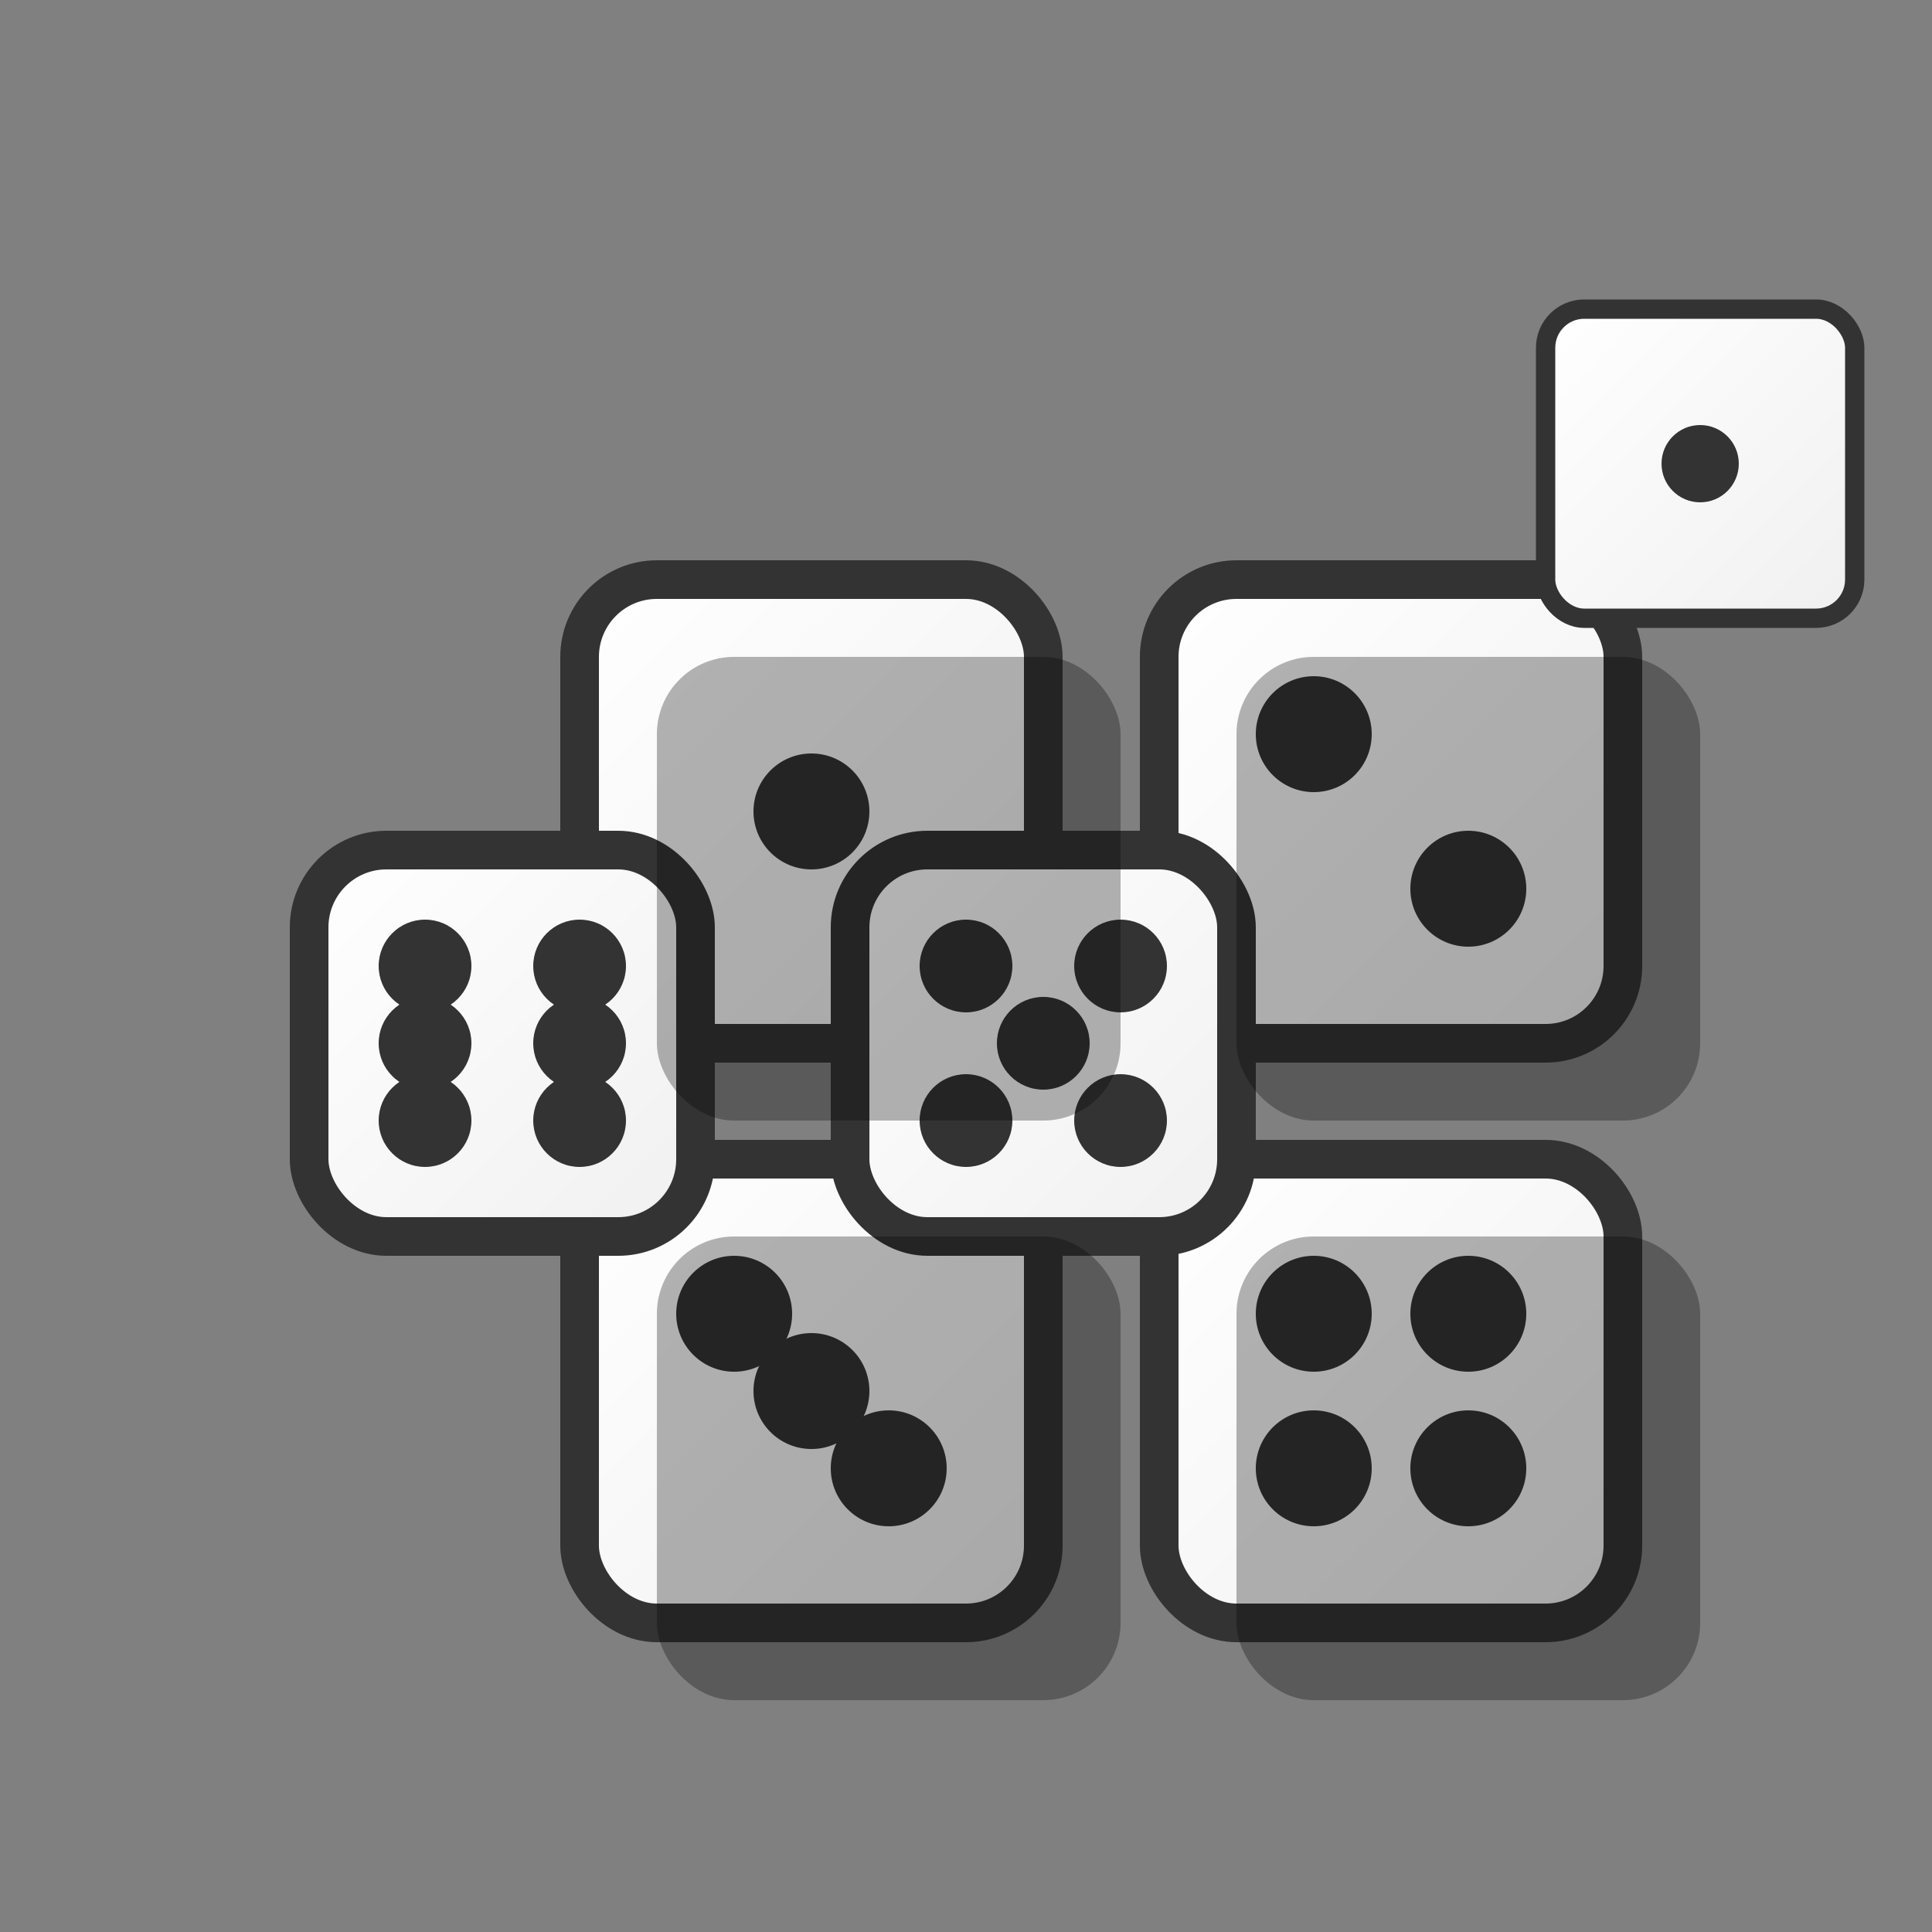<svg width="50" height="50" viewBox="0 0 50 50" xmlns="http://www.w3.org/2000/svg">
  <rect x="0" y="0" width="50" height="50" fill="#808080" stroke="none"/>
  <defs>
    <linearGradient id="diceGradient" x1="0%" y1="0%" x2="100%" y2="100%">
      <stop offset="0%" style="stop-color:#ffffff;stop-opacity:1" />
      <stop offset="100%" style="stop-color:#f0f0f0;stop-opacity:1" />
    </linearGradient>
  </defs>
  
  <!-- Dice 1 -->
  <g transform="translate(15, 15)">
    <rect x="0" y="0" width="12" height="12" fill="url(#diceGradient)" stroke="#333" stroke-width="1" rx="2"/>
    <circle cx="6" cy="6" r="1.5" fill="#333"/>
  </g>
  
  <!-- Dice 2 -->
  <g transform="translate(30, 15)">
    <rect x="0" y="0" width="12" height="12" fill="url(#diceGradient)" stroke="#333" stroke-width="1" rx="2"/>
    <circle cx="4" cy="4" r="1.5" fill="#333"/>
    <circle cx="8" cy="8" r="1.5" fill="#333"/>
  </g>
  
  <!-- Dice 3 -->
  <g transform="translate(15, 30)">
    <rect x="0" y="0" width="12" height="12" fill="url(#diceGradient)" stroke="#333" stroke-width="1" rx="2"/>
    <circle cx="4" cy="4" r="1.5" fill="#333"/>
    <circle cx="6" cy="6" r="1.5" fill="#333"/>
    <circle cx="8" cy="8" r="1.5" fill="#333"/>
  </g>
  
  <!-- Dice 4 -->
  <g transform="translate(30, 30)">
    <rect x="0" y="0" width="12" height="12" fill="url(#diceGradient)" stroke="#333" stroke-width="1" rx="2"/>
    <circle cx="4" cy="4" r="1.5" fill="#333"/>
    <circle cx="8" cy="4" r="1.5" fill="#333"/>
    <circle cx="4" cy="8" r="1.5" fill="#333"/>
    <circle cx="8" cy="8" r="1.5" fill="#333"/>
  </g>
  
  <!-- Dice 5 -->
  <g transform="translate(22, 22)">
    <rect x="0" y="0" width="10" height="10" fill="url(#diceGradient)" stroke="#333" stroke-width="1" rx="2"/>
    <circle cx="3" cy="3" r="1.2" fill="#333"/>
    <circle cx="7" cy="3" r="1.2" fill="#333"/>
    <circle cx="5" cy="5" r="1.2" fill="#333"/>
    <circle cx="3" cy="7" r="1.2" fill="#333"/>
    <circle cx="7" cy="7" r="1.2" fill="#333"/>
  </g>
  
  <!-- Dice 6 -->
  <g transform="translate(8, 22)">
    <rect x="0" y="0" width="10" height="10" fill="url(#diceGradient)" stroke="#333" stroke-width="1" rx="2"/>
    <circle cx="3" cy="3" r="1.2" fill="#333"/>
    <circle cx="7" cy="3" r="1.2" fill="#333"/>
    <circle cx="3" cy="5" r="1.2" fill="#333"/>
    <circle cx="7" cy="5" r="1.2" fill="#333"/>
    <circle cx="3" cy="7" r="1.2" fill="#333"/>
    <circle cx="7" cy="7" r="1.2" fill="#333"/>
  </g>
  
  <!-- Rolling Animation -->
  <g transform="translate(40, 8)">
    <rect x="0" y="0" width="8" height="8" fill="url(#diceGradient)" stroke="#333" stroke-width="0.5" rx="1">
      <animateTransform attributeName="transform" type="rotate" values="0;360" dur="2s" repeatCount="indefinite"/>
    </rect>
    <circle cx="4" cy="4" r="1" fill="#333"/>
  </g>
  
  <!-- Shadow effects -->
  <g opacity="0.3">
    <rect x="16" y="16" width="12" height="12" fill="#000" rx="2" transform="translate(1, 1)"/>
    <rect x="31" y="16" width="12" height="12" fill="#000" rx="2" transform="translate(1, 1)"/>
    <rect x="16" y="31" width="12" height="12" fill="#000" rx="2" transform="translate(1, 1)"/>
    <rect x="31" y="31" width="12" height="12" fill="#000" rx="2" transform="translate(1, 1)"/>
  </g>
</svg> 